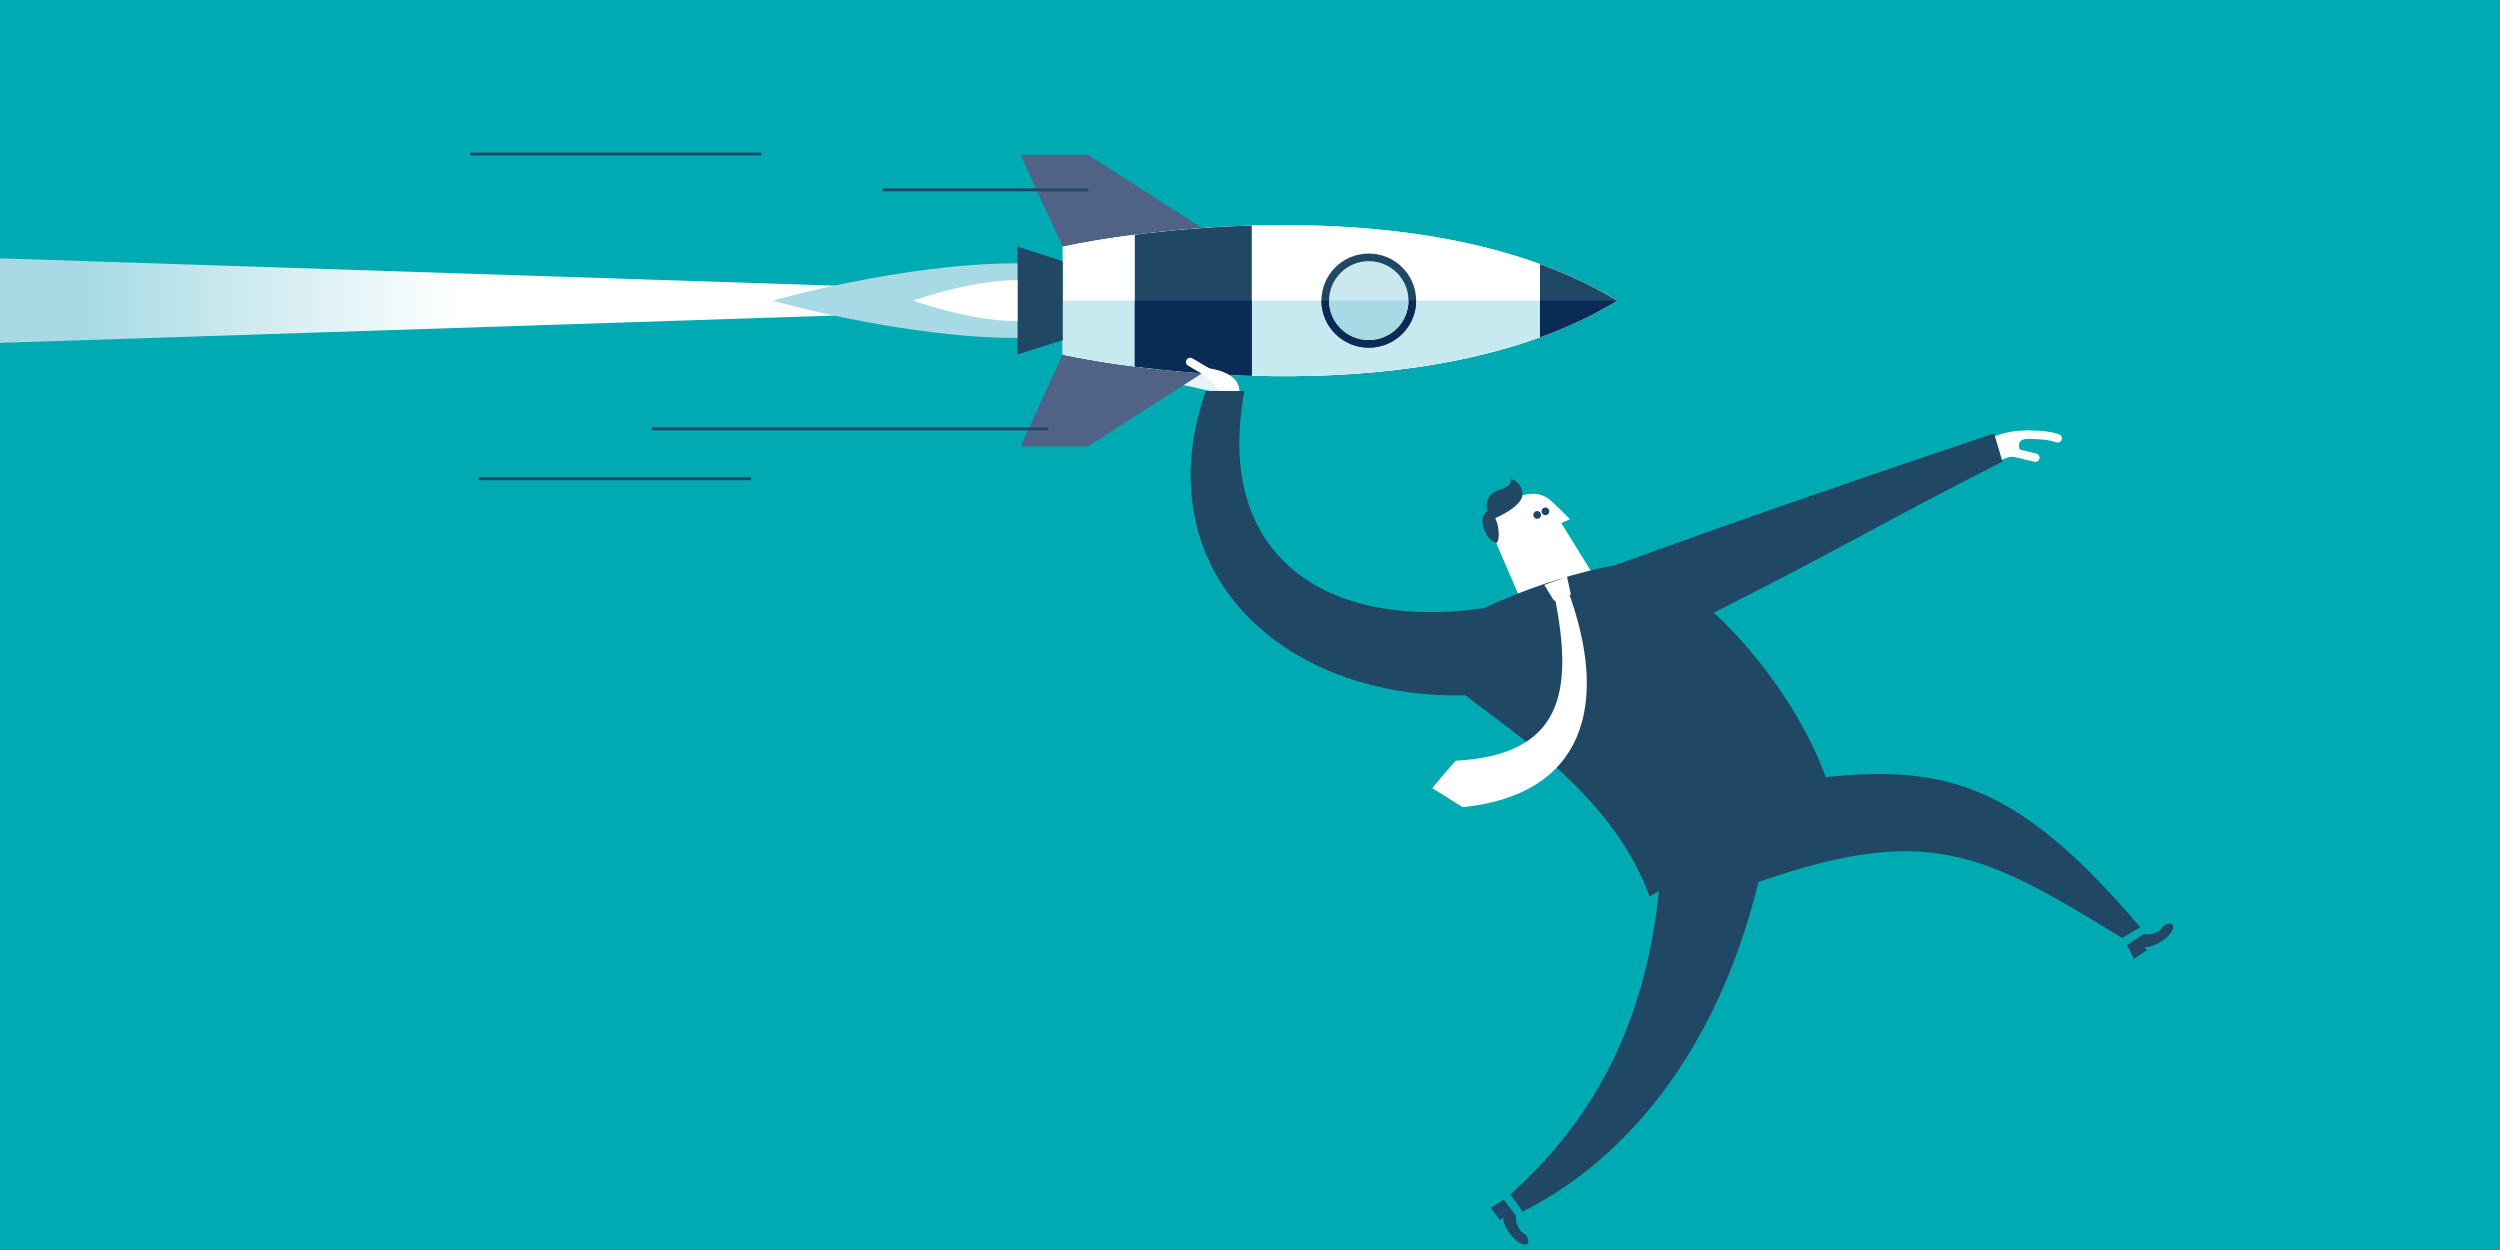 <?xml version="1.0" encoding="UTF-8"?><svg xmlns="http://www.w3.org/2000/svg" xmlns:xlink="http://www.w3.org/1999/xlink" viewBox="0 0 800 400"><defs><style>.cls-1{fill:#a7dae4;}.cls-2{fill:#fff;}.cls-3{fill:#516287;}.cls-4{fill:#cae9ef;}.cls-5{fill:#e6f4f7;}.cls-6{fill:#0a2b55;}.cls-7{fill:#00aab2;}.cls-8{fill:#204763;}.cls-9{fill:url(#linear-gradient);}.cls-10{fill:#c7e9f0;}</style><linearGradient id="linear-gradient" x1="-6130.52" y1="-387.19" x2="-6130.52" y2="-267.58" gradientTransform="translate(-240.63 6226.71) rotate(90)" gradientUnits="userSpaceOnUse"><stop offset="0" stop-color="#fff"/><stop offset="1" stop-color="#a7dae4"/></linearGradient></defs><g id="bg"><rect class="cls-7" x="-9.73" y="-47.74" width="819.47" height="473.47"/></g><g id="image"><g><g><path class="cls-2" d="m651.33,147.8c-.11,0-.23-.01-.35-.04l-7.54-1.84c-.73-.18-1.17-.91-.99-1.64.18-.73.91-1.17,1.64-.99l7.54,1.84c.73.18,1.17.91.99,1.64-.15.61-.69,1.02-1.29,1.03Z"/><path class="cls-2" d="m658.49,141.62c-.16,0-.32-.02-.48-.08-2.06-.75-5.55-1.15-9.32-1.09-.75.01-1.36-.58-1.38-1.33-.01-.75.58-1.36,1.33-1.38,1.96-.03,6.9.02,10.29,1.25.7.25,1.07,1.03.81,1.73-.2.54-.7.88-1.25.89Z"/><path class="cls-2" d="m636.68,140.26c.4,1.91,1.61,6.54,1.85,7.8,2.08-.94,4.45-2.26,6.2-1.83,2.58.63,1.74-1.52,1.51-2.43-.51-2.03.08-3.3,2.45-3.34,1.67-.03,1.62-2.73-.05-2.7-2.28.04-6.59.04-11.96,2.51Z"/></g><path class="cls-5" d="m387.19,125.11l-10.72-2.39c-2.37-.53-4.06-2.63-4.06-5.06h9.65l8.78,1.8,5.75,5.65h-9.41Z"/><g><path class="cls-8" d="m534.43,202.97c46.8-22.93,69.57-36.72,106.35-55.25l-2.66-9.03c-37.92,12.77-74.33,25.1-121.31,42.17-7.28,2.65,1.44,30.04,17.62,22.11Z"/><path class="cls-8" d="m468.67,222.51c-58.16,1.22-102.83-39.73-82.82-97.41h12.37c-9.89,52.93,26.19,76.48,75.7,69.63,7.67-1.06,12.76,27.4-5.25,27.78Z"/><g><g><path class="cls-2" d="m513.98,190.61l-14.37-23.24c1.02-.44,2.79-1.21,2.79-1.21,0,0-2.62-2.76-5.92-5.78-3.31-3.02-7.21-3.01-12.31-.79-5.79,2.53-7.11,9.12-5.38,14.19l10.32,23.91,24.87-7.08Z"/><path class="cls-8" d="m495.47,162.83c.44.52.39,1.31-.14,1.75-.52.45-1.31.39-1.75-.14-.45-.52-.39-1.31.14-1.75.52-.45,1.31-.38,1.75.14Z"/><path class="cls-8" d="m492.85,163.97c.44.52.38,1.31-.14,1.76-.52.44-1.31.38-1.76-.14-.44-.52-.38-1.3.14-1.76.52-.45,1.31-.38,1.75.14Z"/></g><path class="cls-8" d="m476.09,163.52c-1.23-2.61.55-5.99,3.4-6.65,2.86-.67,4.69-2.45,3.83-3.6,3.03.64,4.75,4.23,3.36,6.63-1.39,2.4-5.4,4.71-8.34,5.96,1.18,1.08,1.91,7.19.46,7.9-3.49-1.16-6.4-8.03-2.7-10.26Z"/></g><g><path class="cls-8" d="m550.75,253.39c61.52-9.63,85.72-13.61,134.13,43.32-1.14.67-4.42,2.61-5.8,3.43-45.13-27.66-62.61-37.2-119.45-16.81-19.17,6.87-31.23-26.43-8.88-29.93Z"/><path class="cls-8" d="m686.12,298.82c1.1.62,4.87-.32,5.75-1.95.89-1.64,4.71-2.16,3.26.86-1.45,3.01-7.02,5.9-8.89,5.26.34.52.73,1.13.73,1.13l-4.11,2.67-2.24-4.38,5.5-3.57Z"/></g><g><path class="cls-8" d="m563.17,280.26c-12.34,52.75-40.54,89.67-75.96,107.46-.76-1.08-2.94-4.21-3.86-5.52,26.43-23.79,44.39-55.1,48.06-103.18,1.64-21.45,36.87-20.62,31.76,1.23Z"/><path class="cls-8" d="m485.2,389.12c-.53,1.14.69,4.84,2.39,5.59,1.7.75,2.51,4.53-.6,3.31-3.11-1.21-6.42-6.54-5.93-8.46-.5.38-1.07.82-1.07.82l-2.98-3.9,4.2-2.57,3.98,5.21Z"/></g><path class="cls-8" d="m516.81,180.86c-22.83,4.08-54.53,17.35-59.48,25.84-7.03,12.06,53.34,32.74,70.53,80.19,14.4-8.29,42.54-30.25,56.38-38.22-12.21-33.7-47.82-71.31-67.42-67.81Z"/><g><path class="cls-2" d="m502.69,190.25l-1.27-5.77c-2.31.85-5.26,1.95-7.25,2.69l3.12,5.07,5.4-1.99Z"/><path class="cls-2" d="m501.69,188.79l-4.33,1.6c6.62,32.08,1.93,51.19-31.52,53.04-3.12,3.43-7.53,8.78-7.53,8.78,0,0,6.76,4.14,9.71,6.08,38.79-3.93,47.35-32.55,33.66-69.5Z"/></g></g><g><g><polygon class="cls-9" points="-9.73 110.04 267.37 100.96 267.37 91.43 -9.73 82.35 -9.73 110.04"/><g><polygon class="cls-3" points="340.08 78.94 326.54 49.52 348.15 49.52 385.11 73.22 340.08 78.94"/><polygon class="cls-3" points="340.08 113.45 326.54 142.87 348.15 142.87 385.11 119.17 340.08 113.45"/><g><path class="cls-2" d="m517.47,96.2c-60.75-36.97-157.34-21.72-177.39-17.25,0,3.97,0,30.53,0,34.51,20.05,4.46,116.64,19.72,177.39-17.25Z"/><path class="cls-2" d="m517.47,96.2c-60.75-36.97-157.34-21.72-177.39-17.25,0,3.97,0,30.53,0,34.51,20.05,4.46,116.64,19.72,177.39-17.25Z"/><path class="cls-10" d="m340.08,96.2c0,7.63,0,15.27,0,17.25,20.05,4.46,116.64,19.72,177.39-17.25h-177.39Z"/><g><path class="cls-8" d="m400.57,72.18c-14.15.41-27,1.6-37.43,2.94v42.17c10.43,1.33,23.28,2.52,37.43,2.94,0-15.24,0-32.8,0-48.04Z"/><path class="cls-8" d="m517.47,96.2c-7.73-4.7-16.03-8.56-24.68-11.7,0,7.71,0,15.68,0,23.4,8.65-3.14,16.96-7,24.68-11.7Z"/></g><g><path class="cls-6" d="m363.14,117.28c10.43,1.33,23.28,2.52,37.43,2.94,0-7.62,0-15.82,0-24.02h-37.43v21.08Z"/><path class="cls-6" d="m492.79,96.2c0,3.92,0,7.84,0,11.7,8.65-3.14,16.96-7,24.68-11.7h-24.68Z"/></g></g><path class="cls-8" d="m422.86,96.2c0-8.31,6.8-15.06,15.15-15.06,8.35,0,15.15,6.76,15.15,15.06s-6.8,15.06-15.15,15.06c-8.35,0-15.15-6.76-15.15-15.06Z"/><path class="cls-6" d="m438.01,111.26c8.35,0,15.15-6.76,15.15-15.06h-30.3c0,8.31,6.8,15.06,15.15,15.06Z"/><path class="cls-4" d="m438.01,108.81c-7.02,0-12.7-5.65-12.7-12.62s5.69-12.62,12.7-12.62c7.02,0,12.7,5.65,12.7,12.62s-5.69,12.62-12.7,12.62Z"/><path class="cls-1" d="m438.01,108.81c7.02,0,12.7-5.65,12.7-12.62h-25.41c0,6.97,5.69,12.62,12.7,12.62Z"/><polygon class="cls-8" points="340.08 108.81 340.08 96.2 340.08 83.58 325.59 78.94 325.59 96.2 325.59 113.45 340.08 108.81"/><path class="cls-1" d="m325.59,96.2s0-6.89,0-11.94c-36.75,0-78.32,11.94-78.32,11.94,0,0,41.57,11.94,78.32,11.94,0-5.05,0-11.94,0-11.94Z"/><path class="cls-2" d="m325.59,96.2s0-3.78,0-6.55c-15.63,0-33.3,6.55-33.3,6.55,0,0,17.68,6.55,33.3,6.55,0-2.77,0-6.55,0-6.55Z"/></g></g><g><rect class="cls-8" x="150.49" y="48.83" width="93.07" height=".93"/><rect class="cls-8" x="208.6" y="136.78" width="126.88" height=".93"/><rect class="cls-8" x="282.44" y="60.3" width="65.81" height=".93"/><rect class="cls-8" x="153.14" y="152.73" width="87.23" height=".93"/></g></g><g><path class="cls-2" d="m385.89,120.33c-.1-.03-.2-.07-.29-.13l-5.42-3.2c-.64-.38-.86-1.21-.48-1.85.38-.64,1.21-.86,1.85-.48l5.42,3.19c.64.38.86,1.21.48,1.85-.32.55-.98.79-1.56.61Z"/><path class="cls-2" d="m386.97,117.87l-1.37,2.33,4.81,4.9h6.19c0-4.49-5.2-6.57-9.63-7.23Z"/></g></g></g></svg>